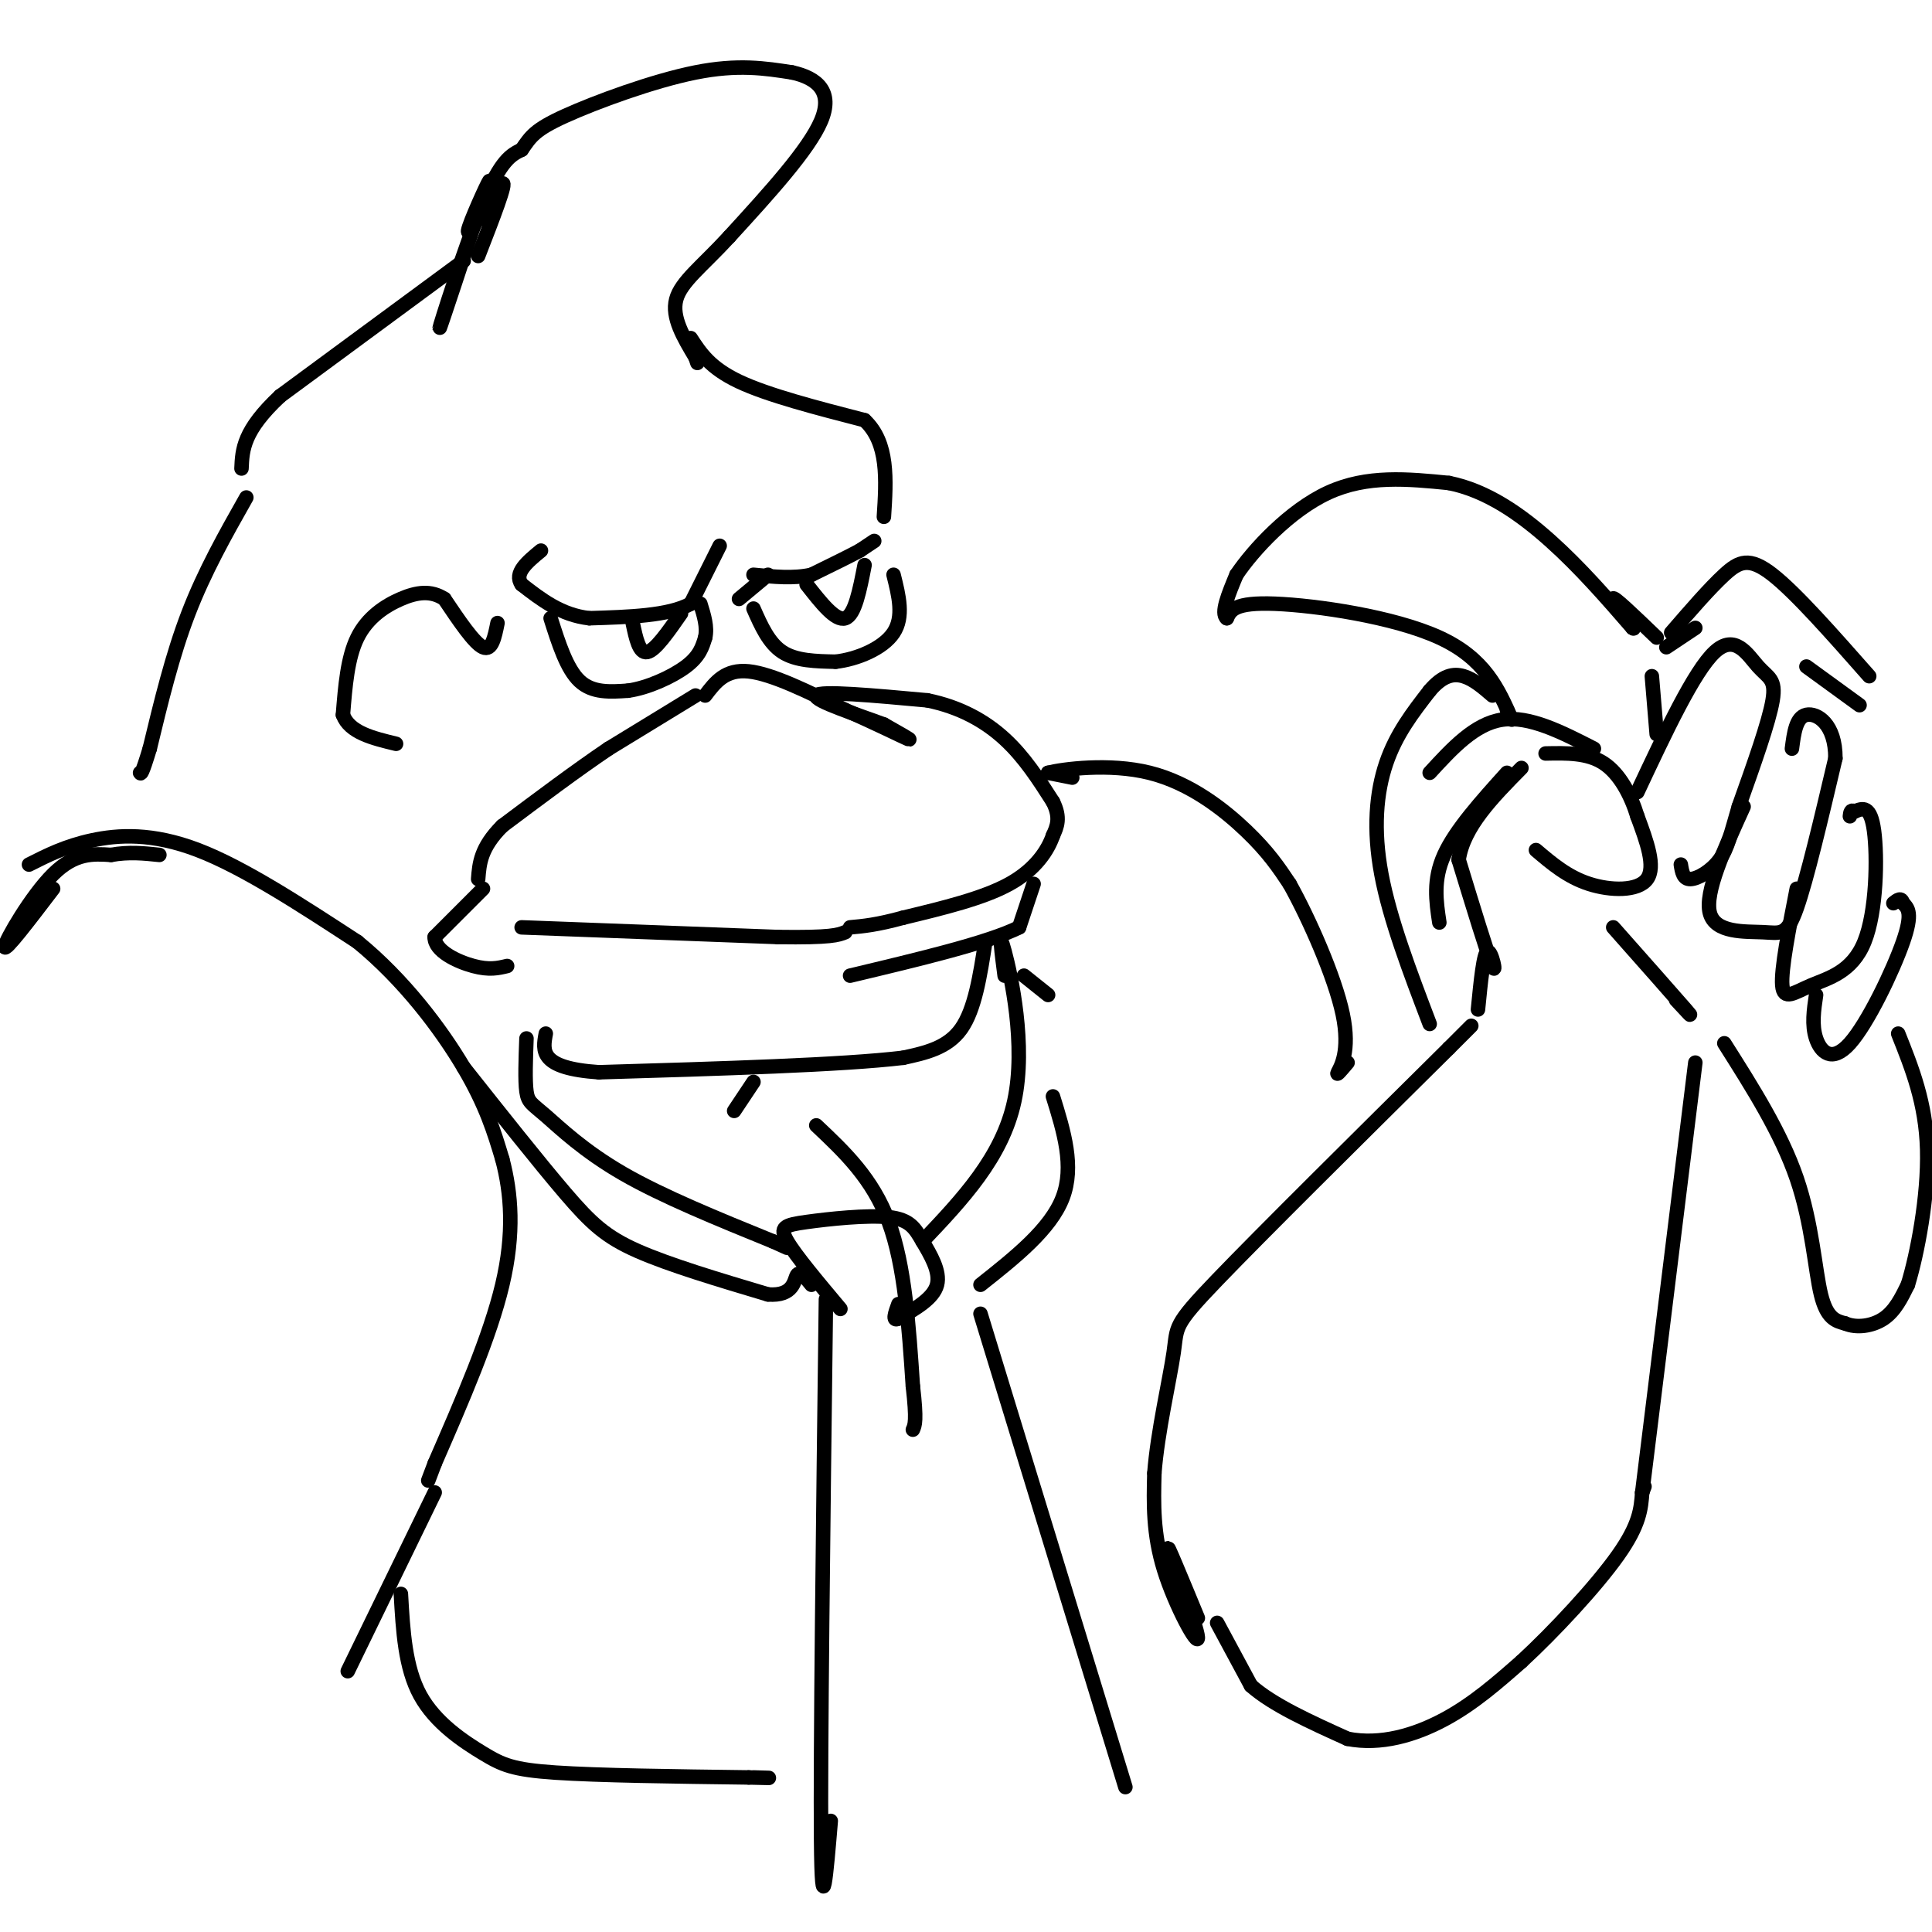 <svg viewBox='0 0 400 400' version='1.1' xmlns='http://www.w3.org/2000/svg' xmlns:xlink='http://www.w3.org/1999/xlink'><g fill='none' stroke='rgb(0,0,0)' stroke-width='3' stroke-linecap='round' stroke-linejoin='round'><path d='M99,53c3.036,-7.804 6.071,-15.607 5,-15c-1.071,0.607 -6.250,9.625 -7,10c-0.750,0.375 2.929,-7.893 4,-10c1.071,-2.107 -0.464,1.946 -2,6'/><path d='M99,44c-2.560,7.774 -7.958,24.208 -8,24c-0.042,-0.208 5.274,-17.060 9,-26c3.726,-8.940 5.863,-9.970 8,-11'/><path d='M108,31c1.905,-2.750 2.667,-4.125 9,-7c6.333,-2.875 18.238,-7.250 27,-9c8.762,-1.750 14.381,-0.875 20,0'/><path d='M164,15c5.289,1.156 8.511,4.044 6,10c-2.511,5.956 -10.756,14.978 -19,24'/><path d='M151,49c-5.578,6.089 -10.022,9.311 -11,13c-0.978,3.689 1.511,7.844 4,12'/><path d='M144,74c0.667,2.000 0.333,1.000 0,0'/><path d='M96,54c0.000,0.000 -38.000,28.000 -38,28'/><path d='M58,82c-7.667,7.167 -7.833,11.083 -8,15'/><path d='M143,70c2.000,3.083 4.000,6.167 10,9c6.000,2.833 16.000,5.417 26,8'/><path d='M179,87c5.000,4.667 4.500,12.333 4,20'/><path d='M181,112c0.000,0.000 -3.000,2.000 -3,2'/><path d='M178,114c-2.167,1.167 -6.083,3.083 -10,5'/><path d='M168,119c-3.667,0.833 -7.833,0.417 -12,0'/><path d='M149,113c0.000,0.000 -6.000,12.000 -6,12'/><path d='M143,125c-4.500,2.500 -12.750,2.750 -21,3'/><path d='M122,128c-5.833,-0.667 -9.917,-3.833 -14,-7'/><path d='M108,121c-1.667,-2.333 1.167,-4.667 4,-7'/><path d='M114,128c1.667,5.250 3.333,10.500 6,13c2.667,2.500 6.333,2.250 10,2'/><path d='M130,143c4.044,-0.533 9.156,-2.867 12,-5c2.844,-2.133 3.422,-4.067 4,-6'/><path d='M146,132c0.500,-2.167 -0.250,-4.583 -1,-7'/><path d='M156,126c1.583,3.583 3.167,7.167 6,9c2.833,1.833 6.917,1.917 11,2'/><path d='M173,137c4.378,-0.489 9.822,-2.711 12,-6c2.178,-3.289 1.089,-7.644 0,-12'/><path d='M153,124c0.000,0.000 6.000,-5.000 6,-5'/><path d='M131,129c0.667,3.167 1.333,6.333 3,6c1.667,-0.333 4.333,-4.167 7,-8'/><path d='M167,121c3.000,3.833 6.000,7.667 8,7c2.000,-0.667 3.000,-5.833 4,-11'/><path d='M144,144c0.000,0.000 -18.000,11.000 -18,11'/><path d='M126,155c-6.667,4.500 -14.333,10.250 -22,16'/><path d='M104,171c-4.500,4.500 -4.750,7.750 -5,11'/><path d='M146,144c2.083,-2.750 4.167,-5.500 9,-5c4.833,0.500 12.417,4.250 20,8'/><path d='M175,147c6.222,2.711 11.778,5.489 13,6c1.222,0.511 -1.889,-1.244 -5,-3'/><path d='M183,150c-4.911,-1.844 -14.689,-4.956 -14,-6c0.689,-1.044 11.844,-0.022 23,1'/><path d='M192,145c6.689,1.356 11.911,4.244 16,8c4.089,3.756 7.044,8.378 10,13'/><path d='M218,166c1.667,3.333 0.833,5.167 0,7'/><path d='M218,173c-1.022,3.000 -3.578,7.000 -9,10c-5.422,3.000 -13.711,5.000 -22,7'/><path d='M187,190c-5.500,1.500 -8.250,1.750 -11,2'/><path d='M103,129c-0.583,2.917 -1.167,5.833 -3,5c-1.833,-0.833 -4.917,-5.417 -8,-10'/><path d='M92,124c-2.774,-1.833 -5.708,-1.417 -9,0c-3.292,1.417 -6.940,3.833 -9,8c-2.060,4.167 -2.530,10.083 -3,16'/><path d='M71,148c1.333,3.667 6.167,4.833 11,6'/><path d='M100,184c0.000,0.000 -10.000,10.000 -10,10'/><path d='M90,194c-0.089,2.889 4.689,5.111 8,6c3.311,0.889 5.156,0.444 7,0'/><path d='M108,192c0.000,0.000 53.000,2.000 53,2'/><path d='M161,194c11.167,0.167 12.583,-0.417 14,-1'/><path d='M214,183c0.000,0.000 -3.000,9.000 -3,9'/><path d='M211,192c-6.333,3.167 -20.667,6.583 -35,10'/><path d='M204,195c-1.083,7.000 -2.167,14.000 -5,18c-2.833,4.000 -7.417,5.000 -12,6'/><path d='M187,219c-12.500,1.500 -37.750,2.250 -63,3'/><path d='M124,222c-12.333,-0.833 -11.667,-4.417 -11,-8'/><path d='M51,103c-4.333,7.667 -8.667,15.333 -12,24c-3.333,8.667 -5.667,18.333 -8,28'/><path d='M31,155c-1.667,5.500 -1.833,5.250 -2,5'/><path d='M11,184c-5.067,6.644 -10.133,13.289 -10,12c0.133,-1.289 5.467,-10.511 10,-15c4.533,-4.489 8.267,-4.244 12,-4'/><path d='M23,177c3.667,-0.667 6.833,-0.333 10,0'/><path d='M6,179c3.778,-1.911 7.556,-3.822 13,-5c5.444,-1.178 12.556,-1.622 22,2c9.444,3.622 21.222,11.311 33,19'/><path d='M74,195c9.667,7.889 17.333,18.111 22,26c4.667,7.889 6.333,13.444 8,19'/><path d='M104,240c1.867,7.089 2.533,15.311 0,26c-2.533,10.689 -8.267,23.844 -14,37'/><path d='M90,303c-2.333,6.167 -1.167,3.083 0,0'/><path d='M212,202c0.000,0.000 5.000,4.000 5,4'/><path d='M222,161c0.000,0.000 -5.000,-1.000 -5,-1'/><path d='M217,160c2.893,-0.738 12.625,-2.083 21,0c8.375,2.083 15.393,7.595 20,12c4.607,4.405 6.804,7.702 9,11'/><path d='M267,183c3.964,7.071 9.375,19.250 11,27c1.625,7.750 -0.536,11.071 -1,12c-0.464,0.929 0.768,-0.536 2,-2'/><path d='M169,233c5.833,5.500 11.667,11.000 15,20c3.333,9.000 4.167,21.500 5,34'/><path d='M189,287c0.833,7.167 0.417,8.083 0,9'/><path d='M156,224c0.000,0.000 -4.000,6.000 -4,6'/><path d='M109,215c-0.161,4.357 -0.321,8.714 0,11c0.321,2.286 1.125,2.500 4,5c2.875,2.500 7.821,7.286 16,12c8.179,4.714 19.589,9.357 31,14'/><path d='M160,257c5.167,2.333 2.583,1.167 0,0'/><path d='M96,221c7.800,9.844 15.600,19.689 21,26c5.400,6.311 8.400,9.089 15,12c6.600,2.911 16.800,5.956 27,9'/><path d='M159,268c5.400,0.422 5.400,-3.022 6,-4c0.600,-0.978 1.800,0.511 3,2'/><path d='M174,271c-4.633,-5.519 -9.267,-11.038 -11,-14c-1.733,-2.962 -0.567,-3.368 4,-4c4.567,-0.632 12.533,-1.489 17,-1c4.467,0.489 5.433,2.324 7,5c1.567,2.676 3.733,6.193 3,9c-0.733,2.807 -4.367,4.903 -8,7'/><path d='M186,273c-1.333,0.667 -0.667,-1.167 0,-3'/><path d='M191,257c8.244,-8.689 16.489,-17.378 19,-29c2.511,-11.622 -0.711,-26.178 -2,-31c-1.289,-4.822 -0.644,0.089 0,5'/><path d='M203,266c7.250,-5.750 14.500,-11.500 17,-18c2.500,-6.500 0.250,-13.750 -2,-21'/><path d='M171,269c-0.583,47.000 -1.167,94.000 -1,112c0.167,18.000 1.083,7.000 2,-4'/><path d='M203,272c0.000,0.000 30.000,98.000 30,98'/><path d='M83,330c0.429,7.631 0.857,15.262 4,21c3.143,5.738 9.000,9.583 13,12c4.000,2.417 6.143,3.405 15,4c8.857,0.595 24.429,0.798 40,1'/><path d='M155,368c6.833,0.167 3.917,0.083 1,0'/><path d='M90,309c0.000,0.000 -18.000,37.000 -18,37'/><path d='M248,335c-3.411,-8.250 -6.821,-16.500 -6,-14c0.821,2.500 5.875,15.750 6,18c0.125,2.250 -4.679,-6.500 -7,-14c-2.321,-7.500 -2.161,-13.750 -2,-20'/><path d='M239,305c0.631,-8.429 3.208,-19.500 4,-25c0.792,-5.500 -0.202,-5.429 9,-15c9.202,-9.571 28.601,-28.786 48,-48'/><path d='M300,217c8.000,-8.000 4.000,-4.000 0,0'/><path d='M252,336c0.000,0.000 7.000,13.000 7,13'/><path d='M259,349c4.500,4.000 12.250,7.500 20,11'/><path d='M279,360c6.844,1.356 13.956,-0.756 20,-4c6.044,-3.244 11.022,-7.622 16,-12'/><path d='M315,344c6.711,-6.178 15.489,-15.622 20,-22c4.511,-6.378 4.756,-9.689 5,-13'/><path d='M340,309c0.833,-2.167 0.417,-1.083 0,0'/><path d='M340,309c0.000,0.000 11.000,-89.000 11,-89'/><path d='M306,209c0.578,-5.889 1.156,-11.778 2,-12c0.844,-0.222 1.956,5.222 1,3c-0.956,-2.222 -3.978,-12.111 -7,-22'/><path d='M302,178c1.000,-6.833 7.000,-12.917 13,-19'/><path d='M318,176c3.267,2.778 6.533,5.556 11,7c4.467,1.444 10.133,1.556 12,-1c1.867,-2.556 -0.067,-7.778 -2,-13'/><path d='M339,169c-1.333,-4.378 -3.667,-8.822 -7,-11c-3.333,-2.178 -7.667,-2.089 -12,-2'/><path d='M339,164c5.875,-12.518 11.750,-25.036 16,-29c4.250,-3.964 6.875,0.625 9,3c2.125,2.375 3.750,2.536 3,7c-0.750,4.464 -3.875,13.232 -7,22'/><path d='M360,167c-1.655,5.619 -2.292,8.667 -4,11c-1.708,2.333 -4.488,3.952 -6,4c-1.512,0.048 -1.756,-1.476 -2,-3'/><path d='M361,167c-4.042,8.881 -8.083,17.762 -7,22c1.083,4.238 7.292,3.833 11,4c3.708,0.167 4.917,0.905 7,-5c2.083,-5.905 5.042,-18.452 8,-31'/><path d='M380,157c0.044,-7.133 -3.844,-9.467 -6,-9c-2.156,0.467 -2.578,3.733 -3,7'/><path d='M372,184c-1.636,8.357 -3.273,16.715 -3,20c0.273,3.285 2.455,1.499 6,0c3.545,-1.499 8.455,-2.711 11,-9c2.545,-6.289 2.727,-17.654 2,-23c-0.727,-5.346 -2.364,-4.673 -4,-4'/><path d='M384,168c-0.833,-0.500 -0.917,0.250 -1,1'/><path d='M376,206c-0.464,3.113 -0.929,6.226 0,9c0.929,2.774 3.250,5.208 7,1c3.750,-4.208 8.929,-15.060 11,-21c2.071,-5.940 1.036,-6.970 0,-8'/><path d='M394,187c-0.333,-1.333 -1.167,-0.667 -2,0'/><path d='M334,192c6.417,7.250 12.833,14.500 15,17c2.167,2.500 0.083,0.250 -2,-2'/><path d='M357,216c5.889,9.289 11.778,18.578 15,28c3.222,9.422 3.778,18.978 5,24c1.222,5.022 3.111,5.511 5,6'/><path d='M382,274c2.333,1.022 5.667,0.578 8,-1c2.333,-1.578 3.667,-4.289 5,-7'/><path d='M395,266c1.933,-6.244 4.267,-18.356 4,-28c-0.267,-9.644 -3.133,-16.822 -6,-24'/><path d='M343,152c0.000,0.000 -1.000,-12.000 -1,-12'/><path d='M312,160c-5.333,5.917 -10.667,11.833 -13,17c-2.333,5.167 -1.667,9.583 -1,14'/><path d='M296,212c-4.133,-10.867 -8.267,-21.733 -10,-31c-1.733,-9.267 -1.067,-16.933 1,-23c2.067,-6.067 5.533,-10.533 9,-15'/><path d='M296,143c2.689,-3.178 4.911,-3.622 7,-3c2.089,0.622 4.044,2.311 6,4'/><path d='M345,134c0.000,0.000 6.000,-4.000 6,-4'/><path d='M296,160c4.667,-5.083 9.333,-10.167 15,-11c5.667,-0.833 12.333,2.583 19,6'/><path d='M312,147c0.000,0.000 0.100,0.100 0.1,0.1'/><path d='M313,149c-2.778,-6.333 -5.556,-12.667 -15,-17c-9.444,-4.333 -25.556,-6.667 -34,-7c-8.444,-0.333 -9.222,1.333 -10,3'/><path d='M254,128c-1.333,-1.000 0.333,-5.000 2,-9'/><path d='M256,119c3.422,-5.089 10.978,-13.311 19,-17c8.022,-3.689 16.511,-2.844 25,-2'/><path d='M300,100c7.800,1.556 14.800,6.444 21,12c6.200,5.556 11.600,11.778 17,18'/><path d='M338,130c1.356,1.111 -3.756,-5.111 -4,-6c-0.244,-0.889 4.378,3.556 9,8'/><path d='M346,131c3.978,-4.600 7.956,-9.200 11,-12c3.044,-2.800 5.156,-3.800 10,0c4.844,3.800 12.422,12.400 20,21'/><path d='M374,138c0.000,0.000 11.000,8.000 11,8'/></g>
</svg>